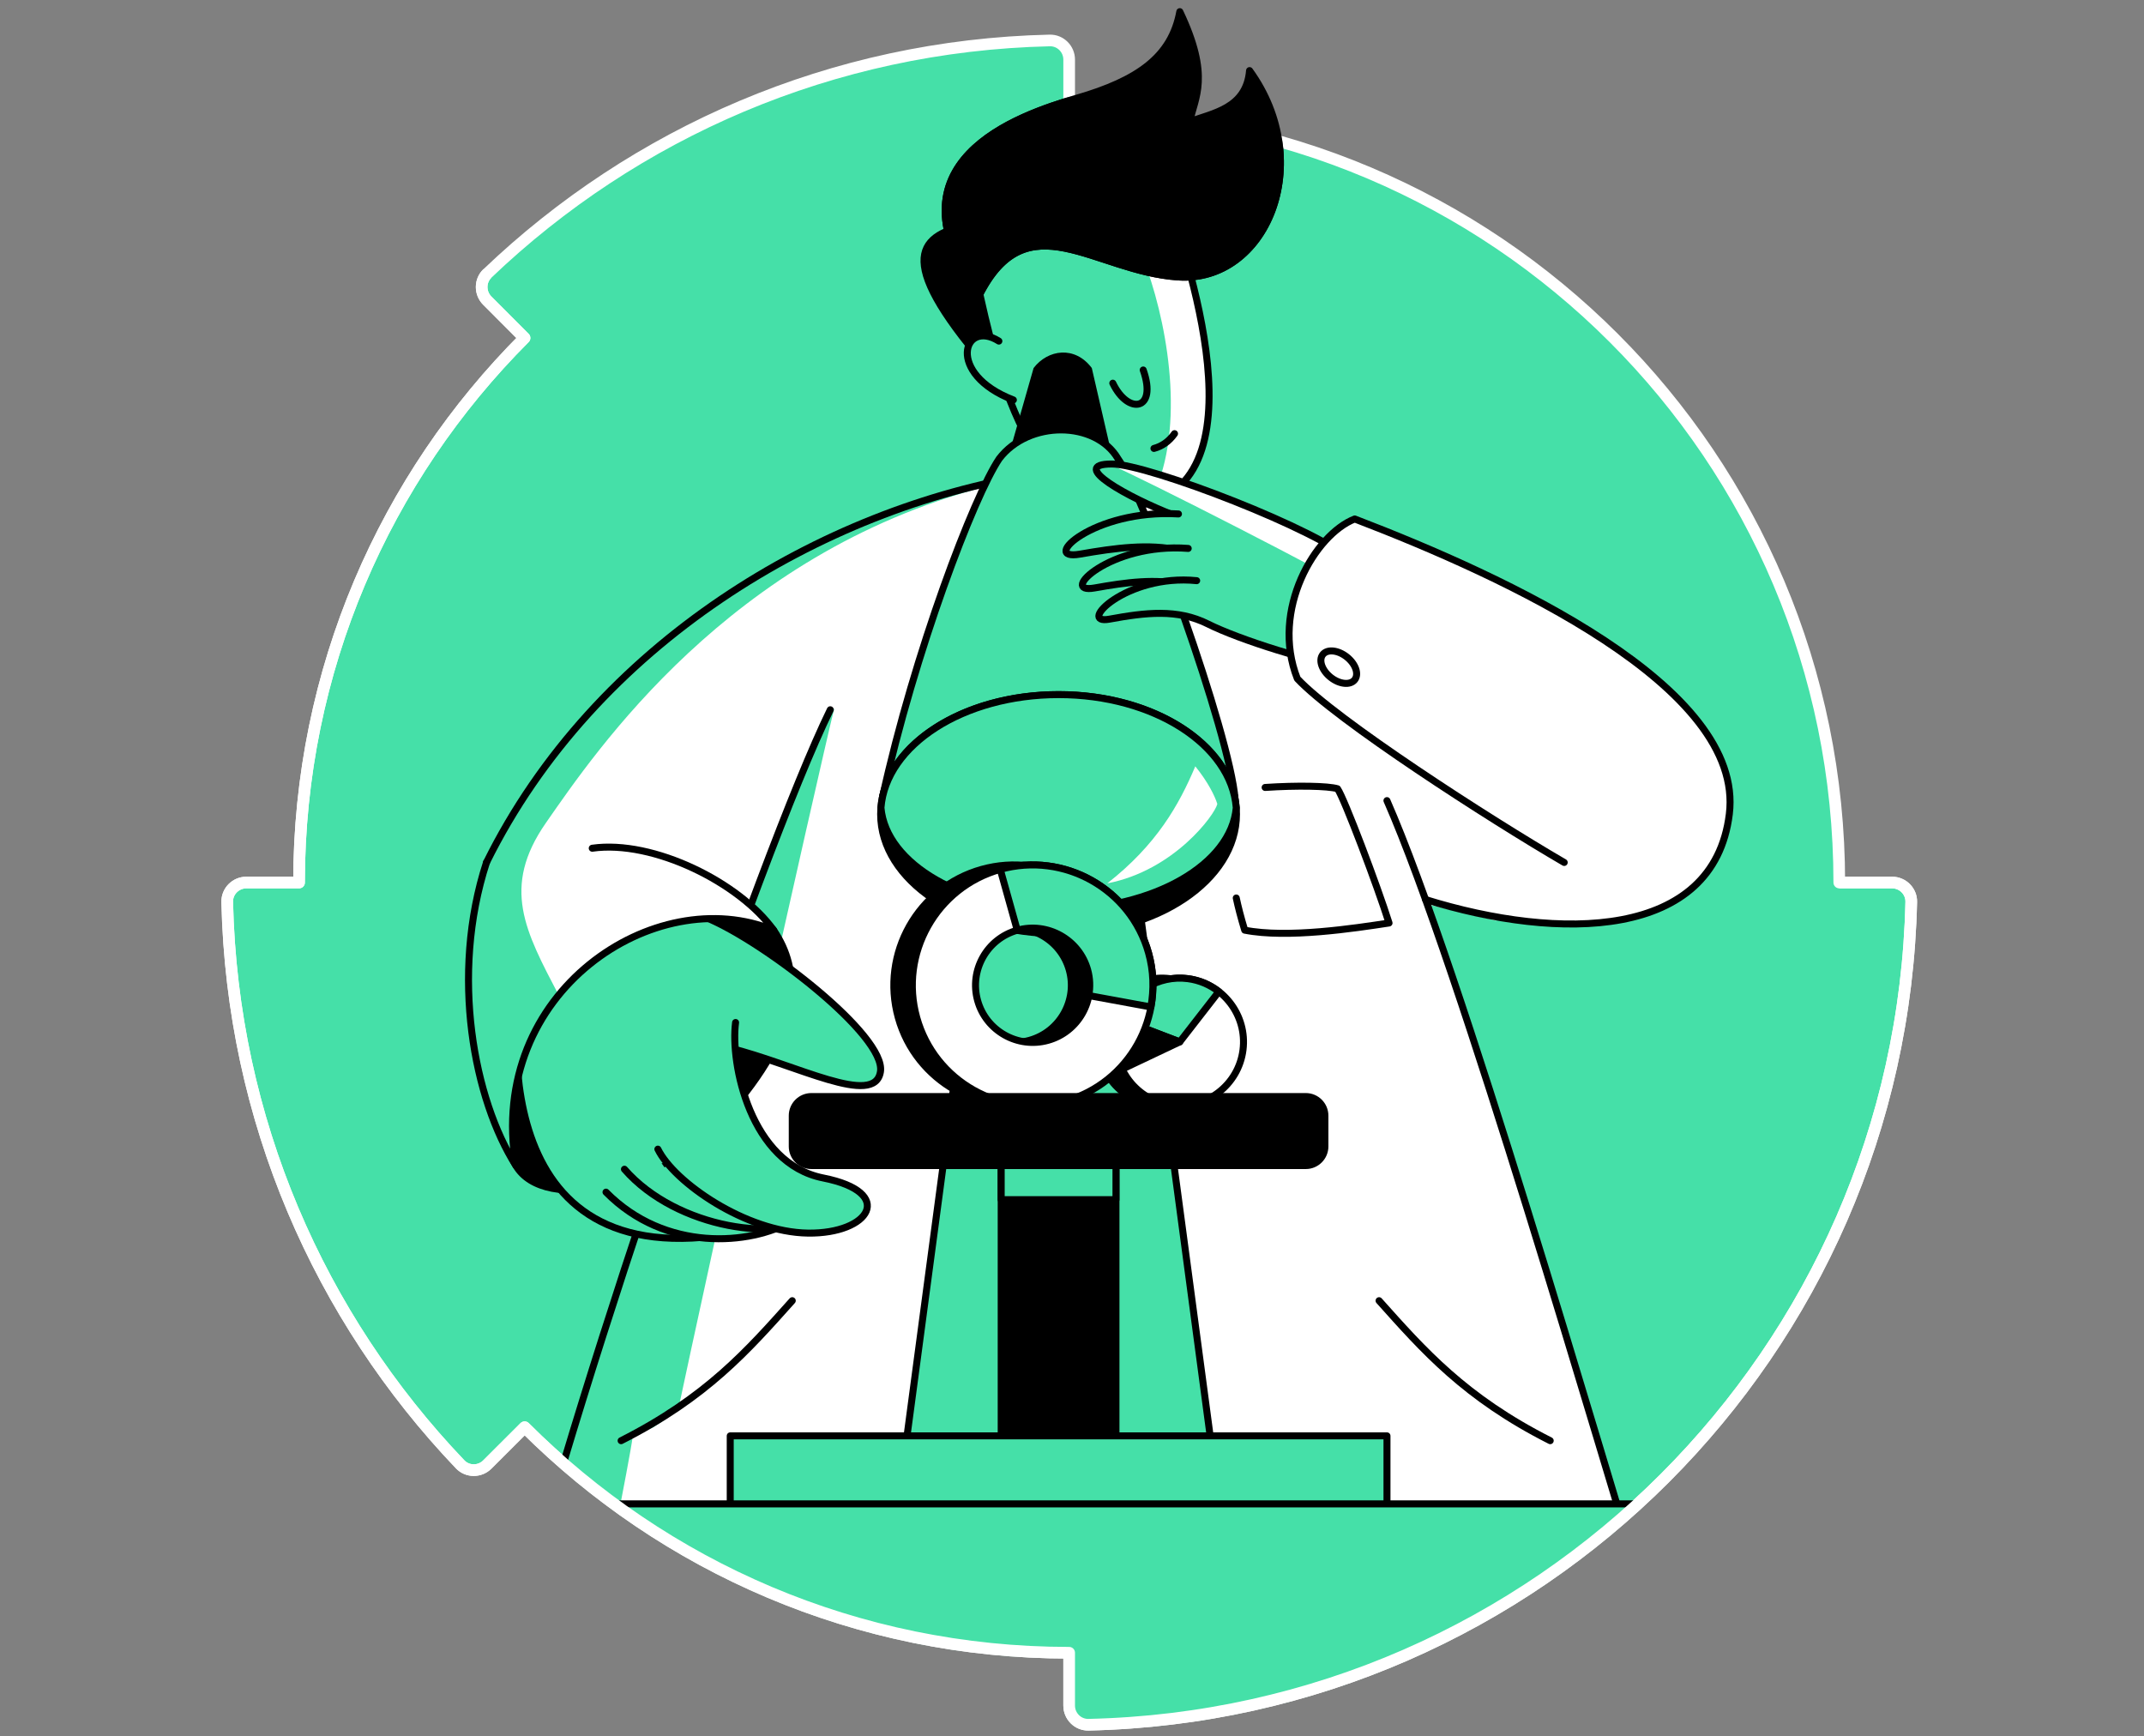 <svg width="368" height="298" viewBox="0 0 368 298" fill="none" xmlns="http://www.w3.org/2000/svg">
<rect x="0" y="0" width="368" height="298" fill="#808080" stroke="none"/>
<path d="M90.053 244.94C113.975 268.855 147.014 283.645 183.513 283.645V292.717C183.513 294.542 185.016 296.045 186.841 295.999C264.033 294.259 326.304 231.995 328.05 154.789C328.096 152.964 326.593 151.461 324.768 151.461H315.696C315.696 78.457 256.517 19.278 183.513 19.278V10.232C183.513 8.4 182.016 6.904 180.184 6.943C142.786 7.79 108.88 22.842 83.666 46.921C82.347 48.181 82.347 50.295 83.633 51.588L90.034 58.002C66.119 81.923 51.329 114.962 51.329 151.461H42.283C40.458 151.461 38.955 152.964 39.001 154.789C39.841 192.187 54.9 226.093 78.979 251.308C80.239 252.634 82.353 252.627 83.646 251.34L90.053 244.94Z" fill="#45E0A8" stroke="white" stroke-width="2" stroke-linejoin="round"/>
<mask id="mask0" mask-type="alpha" maskUnits="userSpaceOnUse" x="39" y="6" width="290" height="290">
<path d="M90.053 244.94C113.975 268.855 147.014 283.644 183.513 283.644V292.717C183.513 294.542 185.016 296.045 186.841 295.999C264.033 294.259 326.304 231.995 328.05 154.789C328.096 152.964 326.593 151.461 324.768 151.461H315.696C315.696 78.457 256.517 19.278 183.513 19.278V10.232C183.513 8.4 182.016 6.904 180.184 6.943C142.786 7.79 108.88 22.842 83.666 46.921C82.347 48.181 82.347 50.295 83.633 51.588L90.034 58.002C66.119 81.923 51.329 114.962 51.329 151.461H42.283C40.458 151.461 38.955 152.964 39.001 154.789C39.841 192.187 54.9 226.093 78.979 251.308C80.239 252.634 82.353 252.627 83.646 251.34L90.053 244.94Z" fill="#6EDBFF"/>
</mask>
<g mask="url(#mask0)">
<path d="M89.718 276.312L184.195 298.927L282.46 274.376L267.348 224.433L246.965 160.816L244.956 155.183L256.7 157.987L281.586 154.52L269.501 127.297L230.757 95.216L215.311 87.431L199.471 82.606L181.727 80.564L157.648 86.223L146.377 90.484L136.228 96.438L119.377 105.936L105.552 117.332L92.705 132.634L85.931 146.801L87.001 167.328L125.338 162.864L105.861 221.879L89.718 276.312Z" fill="white"/>
<path d="M143.14 121.809C144.046 118.218 125.331 162.864 125.331 162.864L105.854 221.879L89.712 276.312L92.672 277.021L110.672 269.518C118.248 231.384 140.961 130.448 143.14 121.809Z" fill="#45E0A8"/>
<path d="M88.55 200.032C93.408 208.323 114.073 204.063 126.014 189.936C137.955 175.809 137.37 166.448 132.808 159.654C130.773 156.621 107.771 154.75 98.6 160.986C89.43 167.223 80.765 186.739 88.55 200.032Z" fill="black" stroke="black" stroke-width="1.2" stroke-miterlimit="10" stroke-linecap="round" stroke-linejoin="round"/>
<path d="M165.112 38.847C156.782 40.928 153.887 45.871 172.176 66.083Z" fill="black"/>
<path d="M165.112 38.847C156.782 40.928 153.887 45.871 172.176 66.083" stroke="black" stroke-width="1.2" stroke-miterlimit="10" stroke-linecap="round" stroke-linejoin="round"/>
<path d="M167.075 45.477C170.042 58.357 175.412 90.668 195.933 86.65C218.436 82.245 201.441 38.04 200.403 34.298" fill="#45E0A8"/>
<path d="M197.285 86.289C211.629 82.12 207.861 59.965 203.994 45.871L196.924 46.304C200.666 56.965 203.581 74.709 197.285 86.289Z" fill="white"/>
<path d="M191.003 65.762C193.616 71.236 198.703 70.534 196.222 63.497Z" fill="#45E0A8"/>
<path d="M191.003 65.762C193.616 71.236 198.703 70.534 196.222 63.497" stroke="black" stroke-width="1.2" stroke-miterlimit="10" stroke-linecap="round" stroke-linejoin="round"/>
<path d="M167.075 45.477C170.042 58.357 175.412 90.668 195.933 86.65C218.436 82.245 201.441 38.04 200.403 34.298" stroke="black" stroke-width="1.2" stroke-miterlimit="10" stroke-linecap="round" stroke-linejoin="round"/>
<path d="M168.066 50.709C151.452 27.779 174.552 19.849 184.898 16.829C195.244 13.81 201.073 9.792 202.504 2C207.854 13.232 205.044 16.711 204.211 20.886C208.149 19.39 213.926 18.628 214.478 12.116C226.018 28.055 217.235 48.543 202.228 47.532C187.773 46.567 176.338 34.291 168.066 50.709Z" fill="black" stroke="black" stroke-width="1.2" stroke-miterlimit="10" stroke-linecap="round" stroke-linejoin="round"/>
<path d="M171.447 58.541C165.382 54.694 162.231 64.147 173.935 68.637Z" fill="#45E0A8"/>
<path d="M171.447 58.541C165.382 54.694 162.231 64.147 173.935 68.637" stroke="black" stroke-width="1.2" stroke-miterlimit="10" stroke-linecap="round" stroke-linejoin="round"/>
<path d="M201.598 74.427C200.633 75.779 199.425 76.6 198.066 76.96Z" fill="black"/>
<path d="M201.598 74.427C200.633 75.779 199.425 76.6 198.066 76.96" stroke="black" stroke-width="1.2" stroke-miterlimit="10" stroke-linecap="round" stroke-linejoin="round"/>
<path d="M207.709 246.424H155.685L171.729 126.312H191.665L207.709 246.424Z" fill="#45E0A8" stroke="black" stroke-width="1.2" stroke-miterlimit="10" stroke-linecap="round" stroke-linejoin="round"/>
<path d="M191.547 200.032H171.847V246.424H191.547V200.032Z" fill="black" stroke="black" stroke-width="1.2" stroke-miterlimit="10" stroke-linecap="round" stroke-linejoin="round"/>
<path d="M191.547 199.966H171.847V205.888H191.547V199.966Z" fill="#45E0A8" stroke="black" stroke-width="1.2" stroke-miterlimit="10" stroke-linecap="round" stroke-linejoin="round"/>
<path d="M238.064 246.424H125.338V258.266H238.064V246.424Z" fill="#45E0A8" stroke="black" stroke-width="1.2" stroke-miterlimit="10" stroke-linecap="round" stroke-linejoin="round"/>
<path d="M142.51 121.809C130.353 146.656 98.64 239.82 89.712 276.312" stroke="black" stroke-width="1.2" stroke-miterlimit="10" stroke-linecap="round" stroke-linejoin="round"/>
<path d="M236.705 223.225C244.346 231.765 251.389 239.82 266.081 247.251" stroke="black" stroke-width="1.2" stroke-miterlimit="10" stroke-linecap="round" stroke-linejoin="round"/>
<path d="M89.764 166.212L109.372 151.606L124.477 159.096L126.112 170.091L126.256 175.481L117.814 199.061L106.024 200.662L96.125 184.507L90.88 171.844L89.764 166.212Z" fill="#45E0A8"/>
<path d="M121.3 157.52C131.252 161.656 152.094 177.746 151.123 183.923C150.151 190.1 136.727 182.689 125.094 179.82" fill="#45E0A8"/>
<path d="M121.3 157.52C131.252 161.656 152.094 177.746 151.123 183.923C150.151 190.1 136.727 182.689 125.094 179.82" stroke="black" stroke-width="1.2" stroke-miterlimit="10" stroke-linecap="round" stroke-linejoin="round"/>
<path d="M89.764 166.212C88.602 171.161 81.854 217.113 122.469 212.163Z" fill="#45E0A8"/>
<path d="M89.764 166.212C88.602 171.161 81.854 217.113 122.469 212.163" stroke="black" stroke-width="1.2" stroke-miterlimit="10" stroke-linecap="round" stroke-linejoin="round"/>
<path d="M135.985 209.544C128.803 213.693 114.217 214.934 104.016 204.595Z" fill="#45E0A8"/>
<path d="M135.985 209.544C128.803 213.693 114.217 214.934 104.016 204.595" stroke="black" stroke-width="1.2" stroke-miterlimit="10" stroke-linecap="round" stroke-linejoin="round"/>
<path d="M140.666 208.185C134.554 213.575 116.114 210.929 107.18 200.662Z" fill="#45E0A8"/>
<path d="M140.666 208.185C134.554 213.575 116.114 210.929 107.18 200.662" stroke="black" stroke-width="1.2" stroke-miterlimit="10" stroke-linecap="round" stroke-linejoin="round"/>
<path d="M126.257 175.481C125.331 182.564 128.784 199.691 141.303 202.166C153.821 204.64 149.311 211.776 138.683 211.625C128.055 211.481 115.681 202.888 112.917 197.216" fill="#45E0A8"/>
<path d="M126.257 175.481C125.331 182.564 128.784 199.691 141.303 202.166C153.821 204.64 149.311 211.776 138.683 211.625C128.055 211.481 115.681 202.888 112.917 197.216" stroke="black" stroke-width="1.2" stroke-miterlimit="10" stroke-linecap="round" stroke-linejoin="round"/>
<path d="M238.057 137.4C250.72 166.211 274.891 250.126 282.46 274.375Z" fill="white"/>
<path d="M238.057 137.4C250.72 166.211 274.891 250.126 282.46 274.375" stroke="black" stroke-width="1.2" stroke-miterlimit="10" stroke-linecap="round" stroke-linejoin="round"/>
<path d="M83.502 148.015C77.193 167.373 81.395 188.807 88.55 200.032C83.502 170.196 112.57 151.218 132.808 159.66C126.985 151.507 112.136 144.082 101.653 145.573" fill="white"/>
<path d="M83.502 148.015C77.193 167.373 81.395 188.807 88.55 200.032C86.554 188.249 89.896 178.166 95.902 170.794C90.165 159.818 86.003 152.288 93.697 141.227C102.336 128.807 125.154 95.15 168.867 83.59C171.191 82.973 173.009 82.428 174.434 81.93C139.13 88.448 101.613 111.417 83.502 148.015Z" fill="#45E0A8"/>
<path d="M83.502 148.015C102.092 110.459 141.112 87.24 177.204 81.437" stroke="black" stroke-width="1.2" stroke-miterlimit="10" stroke-linecap="round" stroke-linejoin="round"/>
<path d="M83.502 148.015C77.193 167.373 81.395 188.807 88.55 200.032C83.502 170.196 112.57 151.218 132.808 159.66C126.985 151.507 112.136 144.082 101.653 145.573" stroke="black" stroke-width="1.2" stroke-miterlimit="10" stroke-linecap="round" stroke-linejoin="round"/>
<path d="M193.326 88.888H170.068L177.408 63.162C179.856 59.965 184.491 59.282 187.399 63.162L193.326 88.888Z" fill="black"/>
<path d="M211.996 137.17L151.458 136.882C156.966 111.89 167.167 85.147 171.513 78.72C176.581 72.083 188.036 72.188 191.889 78.72C196.281 84.785 211.13 125.991 211.996 137.17Z" fill="#45E0A8" stroke="black" stroke-width="1.2" stroke-miterlimit="10" stroke-linecap="round" stroke-linejoin="round"/>
<path d="M181.694 160.238C198.56 160.238 212.233 151.053 212.233 139.724C212.233 128.394 198.56 119.21 181.694 119.21C164.829 119.21 151.156 128.394 151.156 139.724C151.156 151.053 164.829 160.238 181.694 160.238Z" fill="black" stroke="black" stroke-width="1.2" stroke-miterlimit="10" stroke-linecap="round" stroke-linejoin="round"/>
<path d="M151.209 138.621C152.062 148.33 165.388 156.05 181.701 156.05C198.014 156.05 211.34 148.336 212.193 138.621C211.34 127.803 198.014 119.21 181.701 119.21C165.388 119.21 152.062 127.803 151.209 138.621Z" fill="#45E0A8" stroke="black" stroke-width="1.2" stroke-miterlimit="10" stroke-linecap="round" stroke-linejoin="round"/>
<path d="M200.863 85.054V90.581L201.23 98.59L202.458 102.299L212.587 105.87L223.865 111.91L231.9 114.496L240.243 109.579L232.254 96.437L210.677 88.474L200.863 85.054Z" fill="#45E0A8"/>
<path d="M232.254 96.437C226.852 91.081 197.075 79.632 190.839 79.632C183.132 79.625 193.753 85.422 201.467 88.428" fill="#45E0A8"/>
<path d="M190.386 79.638C196.248 82.159 227.259 97.947 237.256 103.783L232.254 96.437C226.852 91.081 197.075 79.632 190.839 79.632C190.674 79.632 190.53 79.638 190.386 79.638Z" fill="white"/>
<path d="M232.254 96.437C226.852 91.081 197.075 79.632 190.839 79.632C183.132 79.625 193.753 85.422 201.467 88.428" stroke="black" stroke-width="1.2" stroke-miterlimit="10" stroke-linecap="round" stroke-linejoin="round"/>
<path d="M202.274 88.205C187.609 87.319 178.359 96.319 185.337 95.105C191.515 94.028 197.147 93.273 202.451 94.442" fill="#45E0A8"/>
<path d="M202.274 88.205C187.609 87.319 178.359 96.319 185.337 95.105C191.515 94.028 197.147 93.273 202.451 94.442" stroke="black" stroke-width="1.2" stroke-miterlimit="10" stroke-linecap="round" stroke-linejoin="round"/>
<path d="M203.948 94.12C190.517 93.07 181.49 102.043 187.865 100.908C193.353 99.93 198.368 99.253 203.121 100.343" fill="#45E0A8"/>
<path d="M203.948 94.12C190.517 93.07 181.49 102.043 187.865 100.908C193.353 99.93 198.368 99.253 203.121 100.343" stroke="black" stroke-width="1.2" stroke-miterlimit="10" stroke-linecap="round" stroke-linejoin="round"/>
<path d="M205.399 99.654C193.267 98.433 184.694 107.315 190.431 106.258C196.589 105.129 202.097 104.453 207.342 107.091C212.587 109.73 225.689 113.938 231.9 114.49" fill="#45E0A8"/>
<path d="M205.399 99.654C193.267 98.433 184.694 107.315 190.431 106.258C196.589 105.129 202.097 104.453 207.342 107.091C212.587 109.73 225.689 113.938 231.9 114.49" stroke="black" stroke-width="1.2" stroke-miterlimit="10" stroke-linecap="round" stroke-linejoin="round"/>
<path d="M268.484 148.015C255.663 140.557 229.267 123.536 222.676 116.472C218.015 104.649 225.781 91.678 232.53 89.065C258.348 98.958 299.54 117.831 296.823 139.724C294.144 161.321 267.663 161.511 244.687 154.382" fill="white"/>
<path d="M268.484 148.015C255.663 140.557 229.267 123.536 222.676 116.472C218.015 104.649 225.781 91.678 232.53 89.065C258.348 98.958 299.54 117.831 296.823 139.724C294.144 161.321 267.663 161.511 244.687 154.382" stroke="black" stroke-width="1.2" stroke-miterlimit="10" stroke-linecap="round" stroke-linejoin="round"/>
<path d="M232.523 116.668C233.289 115.702 232.684 113.948 231.173 112.75C229.662 111.551 227.816 111.363 227.05 112.329C226.284 113.295 226.888 115.049 228.4 116.248C229.911 117.446 231.757 117.634 232.523 116.668Z" fill="white" stroke="black" stroke-width="1.2" stroke-miterlimit="10" stroke-linecap="round" stroke-linejoin="round"/>
<path d="M205.163 131.518C207.355 134.223 208.53 136.632 208.944 137.978C208.517 139.829 201.526 149.393 190.051 151.606C198.539 144.962 202.366 138.142 205.163 131.518Z" fill="white"/>
<path d="M108.618 246.424C108.034 250.861 102.966 276.003 102.966 276.003C102.966 276.003 119.344 275.931 119.272 275.347C119.2 274.763 119.272 240.187 119.272 240.187L112.064 244.992L108.618 246.424Z" fill="white"/>
<path d="M135.985 223.225C128.344 231.765 121.3 239.82 106.609 247.251" stroke="black" stroke-width="1.2" stroke-miterlimit="10" stroke-linecap="round" stroke-linejoin="round"/>
<path d="M200.849 167.958C206.829 168.732 211.07 174.227 210.302 180.207C209.527 186.187 204.033 190.428 198.053 189.66C192.072 188.885 187.832 183.391 188.6 177.411C189.368 171.43 194.869 167.183 200.849 167.958Z" fill="black" stroke="black" stroke-width="1.2" stroke-miterlimit="10" stroke-linecap="round" stroke-linejoin="round"/>
<path d="M203.895 167.958C209.875 168.732 214.116 174.227 213.348 180.207C212.58 186.187 207.079 190.428 201.098 189.66C195.118 188.885 190.877 183.391 191.645 177.411C192.413 171.43 197.915 167.183 203.895 167.958Z" fill="white" stroke="black" stroke-width="1.2" stroke-miterlimit="10" stroke-linecap="round" stroke-linejoin="round"/>
<path d="M202.497 178.809L209.199 170.183C207.709 169.021 205.904 168.22 203.895 167.958C198.794 167.301 194.061 170.288 192.295 174.883L202.497 178.809Z" fill="#45E0A8" stroke="black" stroke-width="1.2" stroke-miterlimit="10" stroke-linecap="round" stroke-linejoin="round"/>
<path d="M192.282 174.923C191.98 175.71 191.757 176.538 191.645 177.411C191.37 179.57 191.75 181.658 192.617 183.489L202.49 178.809L192.282 174.923Z" fill="black" stroke="black" stroke-width="1.2" stroke-miterlimit="10" stroke-linecap="round" stroke-linejoin="round"/>
<path d="M179.633 188.984C168.67 192.05 157.248 185.623 154.182 174.654C151.117 163.684 157.543 152.269 168.506 149.203C179.475 146.137 190.891 152.564 193.957 163.533C197.029 174.496 190.602 185.918 179.633 188.984ZM171.434 159.647C166.228 161.105 163.176 166.527 164.633 171.733C166.09 176.938 171.513 179.991 176.718 178.54C181.924 177.089 184.983 171.66 183.526 166.455C182.062 161.242 176.64 158.19 171.434 159.647Z" fill="black" stroke="black" stroke-width="1.2" stroke-miterlimit="10" stroke-linecap="round" stroke-linejoin="round"/>
<path d="M182.81 188.984C171.847 192.05 160.425 185.623 157.359 174.654C154.294 163.684 160.72 152.269 171.683 149.203C182.652 146.137 194.068 152.564 197.134 163.533C200.199 174.503 193.773 185.918 182.81 188.984ZM174.604 159.647C169.399 161.105 166.346 166.527 167.804 171.733C169.261 176.938 174.683 179.991 179.889 178.54C185.094 177.089 188.147 171.66 186.696 166.455C185.232 161.242 179.81 158.19 174.604 159.647Z" fill="white" stroke="black" stroke-width="1.2" stroke-miterlimit="10" stroke-linecap="round" stroke-linejoin="round"/>
<path d="M171.683 149.203L174.605 159.647C179.81 158.19 185.233 161.242 186.69 166.448C187.103 167.932 187.143 169.435 186.88 170.859L197.534 172.816C198.092 169.816 198.014 166.658 197.134 163.527C194.068 152.564 182.653 146.137 171.683 149.203Z" fill="#45E0A8" stroke="black" stroke-width="1.2" stroke-miterlimit="10" stroke-linecap="round" stroke-linejoin="round"/>
<path d="M224.127 200.032H139.267C137.456 200.032 135.985 198.562 135.985 196.75V191.472C135.985 189.66 137.456 188.19 139.267 188.19H224.127C225.939 188.19 227.409 189.66 227.409 191.472V196.75C227.409 198.562 225.939 200.032 224.127 200.032Z" fill="black" stroke="black" stroke-width="1.2" stroke-miterlimit="10" stroke-linecap="round" stroke-linejoin="round"/>
<path d="M310.188 258.095H56.312V302.741H310.188V258.095Z" fill="#45E0A8" stroke="black" stroke-width="1.2" stroke-miterlimit="10" stroke-linecap="round" stroke-linejoin="round"/>
<path d="M217.149 135.142C222.584 134.781 227.948 134.873 229.576 135.365C230.724 137.006 236.422 152.065 238.418 158.406C232.517 159.306 220.976 161.078 213.644 159.634C212.961 157.395 212.508 155.59 212.193 154.113" fill="white"/>
<path d="M217.149 135.142C222.584 134.781 227.948 134.873 229.576 135.365C230.724 137.006 236.422 152.065 238.418 158.406C232.517 159.306 220.976 161.078 213.644 159.634C212.961 157.395 212.508 155.59 212.193 154.113" stroke="black" stroke-width="1.2" stroke-miterlimit="10" stroke-linecap="round" stroke-linejoin="round"/>
</g>
<path d="M315.696 151.461H324.768C326.593 151.461 328.096 152.964 328.05 154.789C326.304 231.995 264.033 294.259 186.841 295.999C185.016 296.045 183.513 294.542 183.513 292.717V283.645C147.014 283.645 113.975 268.855 90.053 244.94L83.646 251.34C82.353 252.627 80.239 252.634 78.979 251.308C54.9 226.093 39.841 192.187 39.001 154.789C38.955 152.964 40.458 151.461 42.283 151.461H51.329C51.329 114.962 66.119 81.923 90.034 58.002L83.633 51.588C82.347 50.295 82.347 48.181 83.666 46.921" stroke="white" stroke-width="2" stroke-linejoin="round"/>
<path d="M168.066 50.709C151.451 27.779 174.552 19.849 184.898 16.829C195.243 13.81 201.073 9.792 202.504 2C207.854 13.232 205.044 16.711 204.21 20.886C208.149 19.389 213.926 18.628 214.477 12.116C226.018 28.055 217.234 48.542 202.228 47.532C187.773 46.567 176.337 34.291 168.066 50.709Z" fill="black" stroke="black" stroke-width="1.2" stroke-miterlimit="10" stroke-linecap="round" stroke-linejoin="round"/>
</svg>
